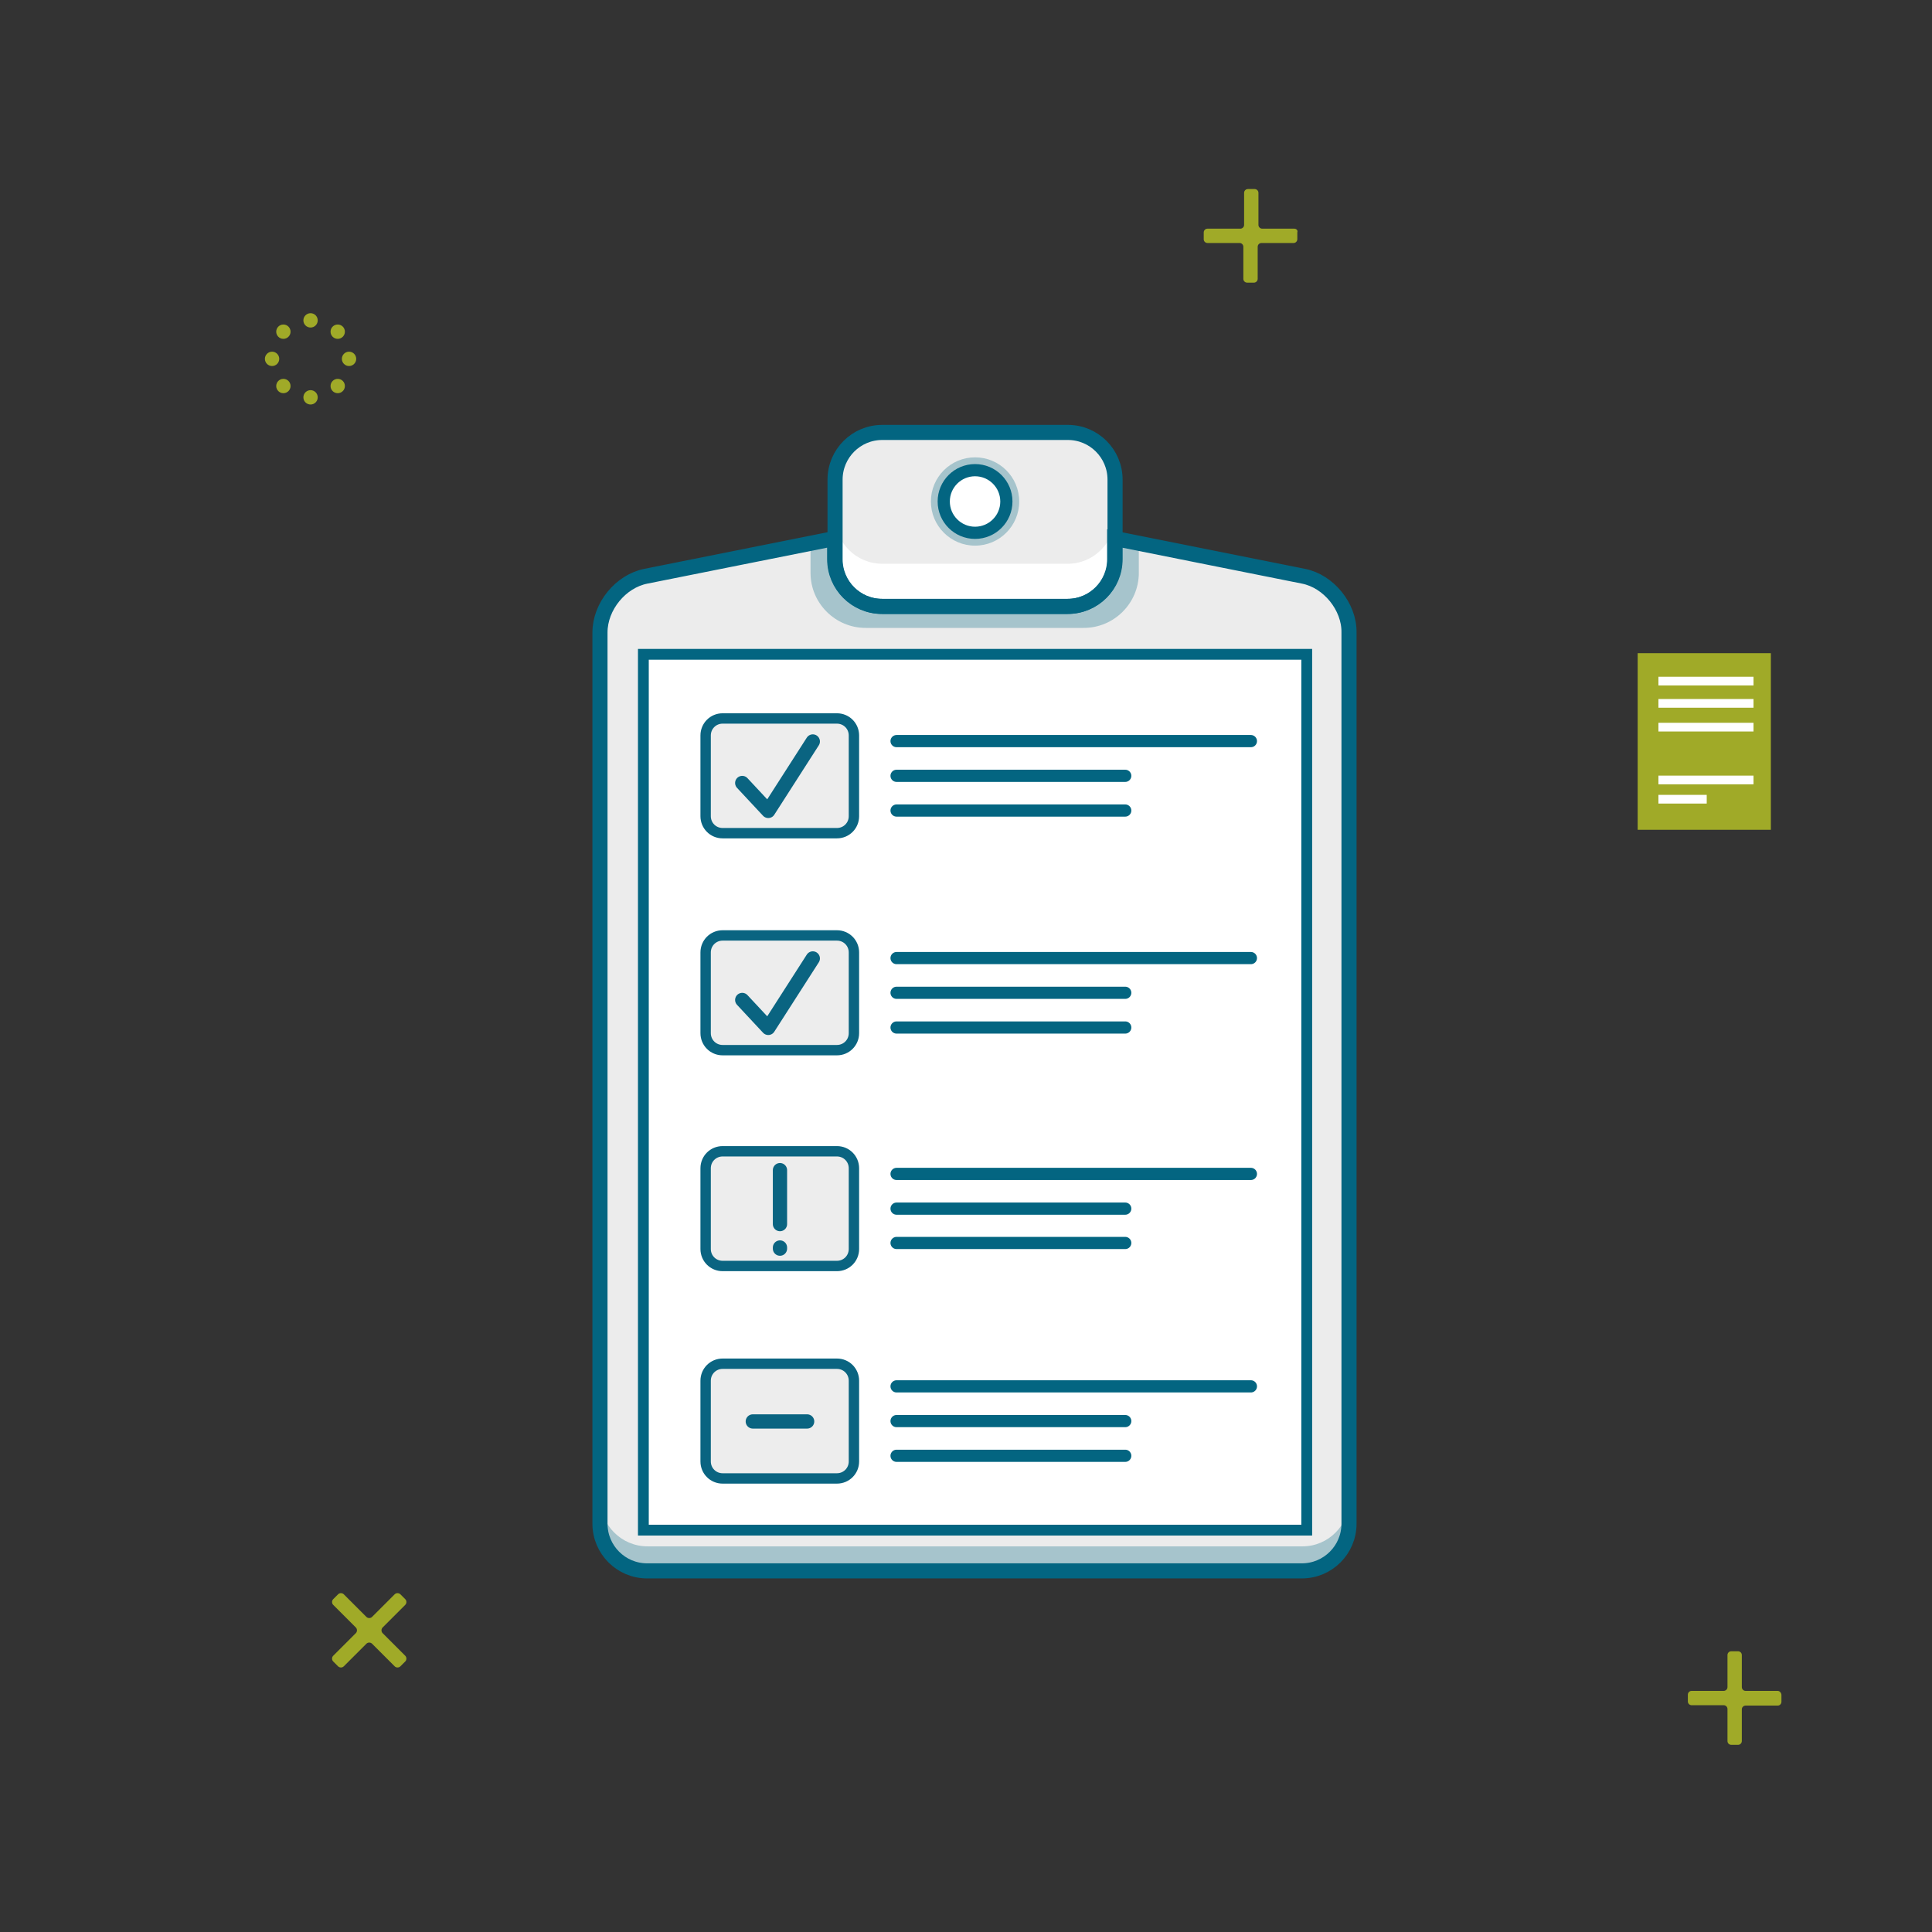 <?xml version="1.0" encoding="UTF-8"?>
<!-- Generator: Adobe Illustrator 26.0.1, SVG Export Plug-In . SVG Version: 6.00 Build 0)  -->
<svg xmlns="http://www.w3.org/2000/svg" xmlns:xlink="http://www.w3.org/1999/xlink" version="1.1" id="Ebene_1" x="0px" y="0px" viewBox="0 0 512 512" style="enable-background:new 0 0 512 512;" xml:space="preserve">
<rect x="0" y="0" width="512" height="512" fill="#333333" stroke="none"/>
<style type="text/css">
	.st0{fill:#EDEDED;}
	.st1{fill:#FFFFFF;}
	.st2{fill:none;stroke:#056380;stroke-width:4;stroke-linecap:round;stroke-miterlimit:10;}
	.st3{fill:#EDEDED;stroke:#056380;stroke-width:4;stroke-linecap:round;stroke-miterlimit:10;}
	.st4{fill:none;stroke:#056380;stroke-width:2;stroke-linecap:round;stroke-miterlimit:10;}
	.st5{fill:none;stroke:#056380;stroke-width:2;stroke-miterlimit:10;}
	.st6{fill:none;stroke:#056380;stroke-width:4;stroke-linecap:round;stroke-linejoin:round;}
	.st7{fill:#056380;}
	.st8{fill-rule:evenodd;clip-rule:evenodd;fill:#EDEDED;}
	.st9{fill-rule:evenodd;clip-rule:evenodd;fill:none;stroke:#056380;stroke-width:4;stroke-linecap:square;stroke-miterlimit:10;}
	.st10{fill-rule:evenodd;clip-rule:evenodd;fill:none;stroke:#056380;stroke-width:4;stroke-miterlimit:10;}
	.st11{fill:#A0AA28;}
	.st12{fill:none;stroke:#FFFFFF;stroke-width:2.308;stroke-miterlimit:10;}
	.st13{fill:#ECECEC;}
	.st14{opacity:0.3;fill:#036581;}
	.st15{fill:#FFFFFF;stroke:#036581;stroke-width:2.862;stroke-miterlimit:10;}
	.st16{fill:#FFFFFF;stroke:#036581;stroke-width:3.231;stroke-miterlimit:10;}
	.st17{fill:#FFFFFF;stroke:#036581;stroke-width:3.231;stroke-linecap:round;stroke-miterlimit:10;}
	.st18{fill:#EDEDED;stroke:#0A6481;stroke-width:2.749;stroke-miterlimit:10;}
	.st19{fill:none;stroke:#0A6481;stroke-width:3.779;stroke-linecap:round;stroke-linejoin:round;stroke-miterlimit:10;}
	.st20{fill:none;stroke:#036581;stroke-width:4;stroke-miterlimit:10;}
</style>
<path class="st11" d="M471.1,448.1h-8.5c-0.6,0-1-0.5-1-1v-8.5c0-0.6-0.5-1-1-1h-1.8c-0.6,0-1,0.5-1,1v8.5c0,0.6-0.5,1-1,1h-8.5  c-0.6,0-1,0.5-1,1v1.8c0,0.6,0.5,1,1,1h8.5c0.6,0,1,0.5,1,1v8.5c0,0.6,0.5,1,1,1h1.8c0.6,0,1-0.5,1-1V453c0-0.6,0.5-1,1-1h8.5  c0.6,0,1-0.5,1-1v-1.8C472.1,448.6,471.6,448.1,471.1,448.1z"></path>
<path class="st11" d="M343,60.6h-8.5c-0.6,0-1-0.5-1-1v-8.5c0-0.6-0.5-1-1-1h-1.8c-0.6,0-1,0.5-1,1v8.5c0,0.6-0.5,1-1,1H320  c-0.6,0-1,0.5-1,1v1.8c0,0.6,0.5,1,1,1h8.5c0.6,0,1,0.5,1,1v8.5c0,0.6,0.5,1,1,1h1.8c0.6,0,1-0.5,1-1v-8.5c0-0.6,0.5-1,1-1h8.5  c0.6,0,1-0.5,1-1v-1.8C344,61.1,343.6,60.6,343,60.6z"></path>
<path class="st11" d="M107.4,438.8l-6-6c-0.4-0.4-0.4-1.1,0-1.5l6-6c0.4-0.4,0.4-1.1,0-1.5l-1.3-1.3c-0.4-0.4-1.1-0.4-1.5,0l-6,6  c-0.4,0.4-1.1,0.4-1.5,0l-6-6c-0.4-0.4-1.1-0.4-1.5,0l-1.3,1.3c-0.4,0.4-0.4,1.1,0,1.5l6,6c0.4,0.4,0.4,1.1,0,1.5l-6,6  c-0.4,0.4-0.4,1.1,0,1.5l1.3,1.3c0.4,0.4,1.1,0.4,1.5,0l6-6c0.4-0.4,1.1-0.4,1.5,0l6,6c0.4,0.4,1.1,0.4,1.5,0l1.3-1.3  C107.8,439.9,107.8,439.2,107.4,438.8z"></path>
<g>
	<circle class="st11" cx="82.3" cy="84.9" r="1.9"></circle>
	<circle class="st11" cx="92.5" cy="95.1" r="1.9"></circle>
	<circle class="st11" cx="82.3" cy="105.3" r="1.9"></circle>
	<circle class="st11" cx="72.1" cy="95.1" r="1.9"></circle>
	<circle class="st11" cx="89.5" cy="87.9" r="1.9"></circle>
	<circle class="st11" cx="89.5" cy="102.3" r="1.9"></circle>
	<circle class="st11" cx="75.1" cy="102.3" r="1.9"></circle>
	<circle class="st11" cx="75.1" cy="87.9" r="1.9"></circle>
</g>
<g>
	<rect x="434" y="173.1" class="st11" width="35.3" height="46.8"></rect>
	<line class="st12" x1="439.5" y1="180.5" x2="464.7" y2="180.5"></line>
	<line class="st12" x1="439.5" y1="186.4" x2="464.7" y2="186.4"></line>
	<line class="st12" x1="439.5" y1="192.7" x2="464.7" y2="192.7"></line>
	<line class="st12" x1="439.5" y1="206.7" x2="464.7" y2="206.7"></line>
	<line class="st12" x1="439.5" y1="211.8" x2="452.3" y2="211.8"></line>
</g>
<g>
	<g>
		<path class="st13" d="M233.8,160.7c-6.9,0-12.5-5.6-12.5-12.5v-21.1c0-6.9,5.6-12.5,12.5-12.5H283c6.9,0,12.5,5.6,12.5,12.5v21.1    c0,6.9-5.6,12.5-12.5,12.5H233.8z"></path>
		<path class="st1" d="M283,149.4h-49.2c-6.9,0-12.5-5.6-12.5-12.5v11.3c0,6.9,5.6,12.5,12.5,12.5H283c6.9,0,12.5-5.6,12.5-12.5V137    C295.4,143.8,289.8,149.4,283,149.4z"></path>
		<g>
			<path class="st13" d="M345.4,152.7l-50-10v5.5c0,6.9-5.6,12.5-12.5,12.5h-49.2c-6.9,0-12.5-5.6-12.5-12.5v-5.5l-50,10     c-6.7,1.3-12.2,8-12.2,14.9v236.2c0,6.9,5.6,12.5,12.5,12.5h173.5c6.9,0,12.5-5.6,12.5-12.5V167.6     C357.6,160.8,352.1,154,345.4,152.7z"></path>
		</g>
		<path class="st14" d="M345.2,409.8H171.6c-6.9,0-12.5-5.6-12.5-12.5v6.5c0,6.9,5.6,12.5,12.5,12.5h173.5c6.9,0,12.5-5.6,12.5-12.5    v-6.5C357.6,404.2,352,409.8,345.2,409.8z"></path>
		<g>
			<polygon class="st15" points="170.5,173.4 170.5,405.5 346.3,405.5 346.3,405.5 346.3,173.4    "></polygon>
		</g>
		<circle class="st14" cx="258.4" cy="132.9" r="11.7"></circle>
		<circle class="st16" cx="258.4" cy="132.9" r="8.3"></circle>
		<g>
			<line class="st17" x1="237.6" y1="253.9" x2="331.5" y2="253.9"></line>
			<line class="st17" x1="237.6" y1="263.1" x2="298.2" y2="263.1"></line>
			<line class="st17" x1="237.6" y1="272.3" x2="298.2" y2="272.3"></line>
			<path class="st18" d="M191.5,278.3h30.3c2.5,0,4.5-2,4.5-4.5v-21.4c0-2.5-2-4.5-4.5-4.5h-30.3c-2.5,0-4.5,2-4.5,4.5v21.4     C187,276.3,189,278.3,191.5,278.3z"></path>
			<polyline class="st19" points="196.7,265 203.6,272.4 215.4,254    "></polyline>
		</g>
		<g>
			<line class="st17" x1="237.6" y1="196.4" x2="331.5" y2="196.4"></line>
			<line class="st17" x1="237.6" y1="205.6" x2="298.2" y2="205.6"></line>
			<line class="st17" x1="237.6" y1="214.8" x2="298.2" y2="214.8"></line>
			<path class="st18" d="M191.5,220.8h30.3c2.5,0,4.5-2,4.5-4.5v-21.4c0-2.5-2-4.5-4.5-4.5h-30.3c-2.5,0-4.5,2-4.5,4.5v21.4     C187,218.8,189,220.8,191.5,220.8z"></path>
			<polyline class="st19" points="196.7,207.5 203.6,214.9 215.4,196.5    "></polyline>
		</g>
		<path class="st14" d="M296.9,141.7v6.8c0,7.1-5.8,13-13,13h-51.1c-7.1,0-13-5.8-13-13v-5.6l-5,1v7.9c0,8.1,6.6,14.6,14.6,14.6    h57.8c8.1,0,14.6-6.6,14.6-14.6v-8.4L296.9,141.7z"></path>
		<path class="st20" d="M233.8,160.7c-6.9,0-12.5-5.6-12.5-12.5v-21.1c0-6.9,5.6-12.5,12.5-12.5H283c6.9,0,12.5,5.6,12.5,12.5v21.1    c0,6.9-5.6,12.5-12.5,12.5H233.8z"></path>
		<g>
			<line class="st17" x1="237.6" y1="311.1" x2="331.5" y2="311.1"></line>
			<line class="st17" x1="237.6" y1="320.3" x2="298.2" y2="320.3"></line>
			<line class="st17" x1="237.6" y1="329.4" x2="298.2" y2="329.4"></line>
			<path class="st18" d="M191.5,335.5h30.3c2.5,0,4.5-2,4.5-4.5v-21.4c0-2.5-2-4.5-4.5-4.5h-30.3c-2.5,0-4.5,2-4.5,4.5V331     C187,333.5,189,335.5,191.5,335.5z"></path>
			<line class="st19" x1="206.7" y1="310.1" x2="206.7" y2="324.4"></line>
			<line class="st19" x1="206.7" y1="330.6" x2="206.7" y2="330.9"></line>
		</g>
		<g>
			<line class="st17" x1="237.6" y1="367.4" x2="331.5" y2="367.4"></line>
			<line class="st17" x1="237.6" y1="376.6" x2="298.2" y2="376.6"></line>
			<line class="st17" x1="237.6" y1="385.8" x2="298.2" y2="385.8"></line>
			<path class="st18" d="M191.5,391.8h30.3c2.5,0,4.5-2,4.5-4.5v-21.4c0-2.5-2-4.5-4.5-4.5h-30.3c-2.5,0-4.5,2-4.5,4.5v21.4     C187,389.8,189,391.8,191.5,391.8z"></path>
			<line class="st19" x1="213.9" y1="376.7" x2="199.5" y2="376.7"></line>
		</g>
	</g>
	<g>
		<path class="st20" d="M345.4,152.7l-50-10v5.5c0,6.9-5.6,12.5-12.5,12.5h-49.2c-6.9,0-12.5-5.6-12.5-12.5v-5.5l-50,10    c-6.7,1.3-12.2,8-12.2,14.9v236.2c0,6.9,5.6,12.5,12.5,12.5h173.5c6.9,0,12.5-5.6,12.5-12.5V167.6    C357.6,160.8,352.1,154,345.4,152.7z"></path>
	</g>
</g>
</svg>
